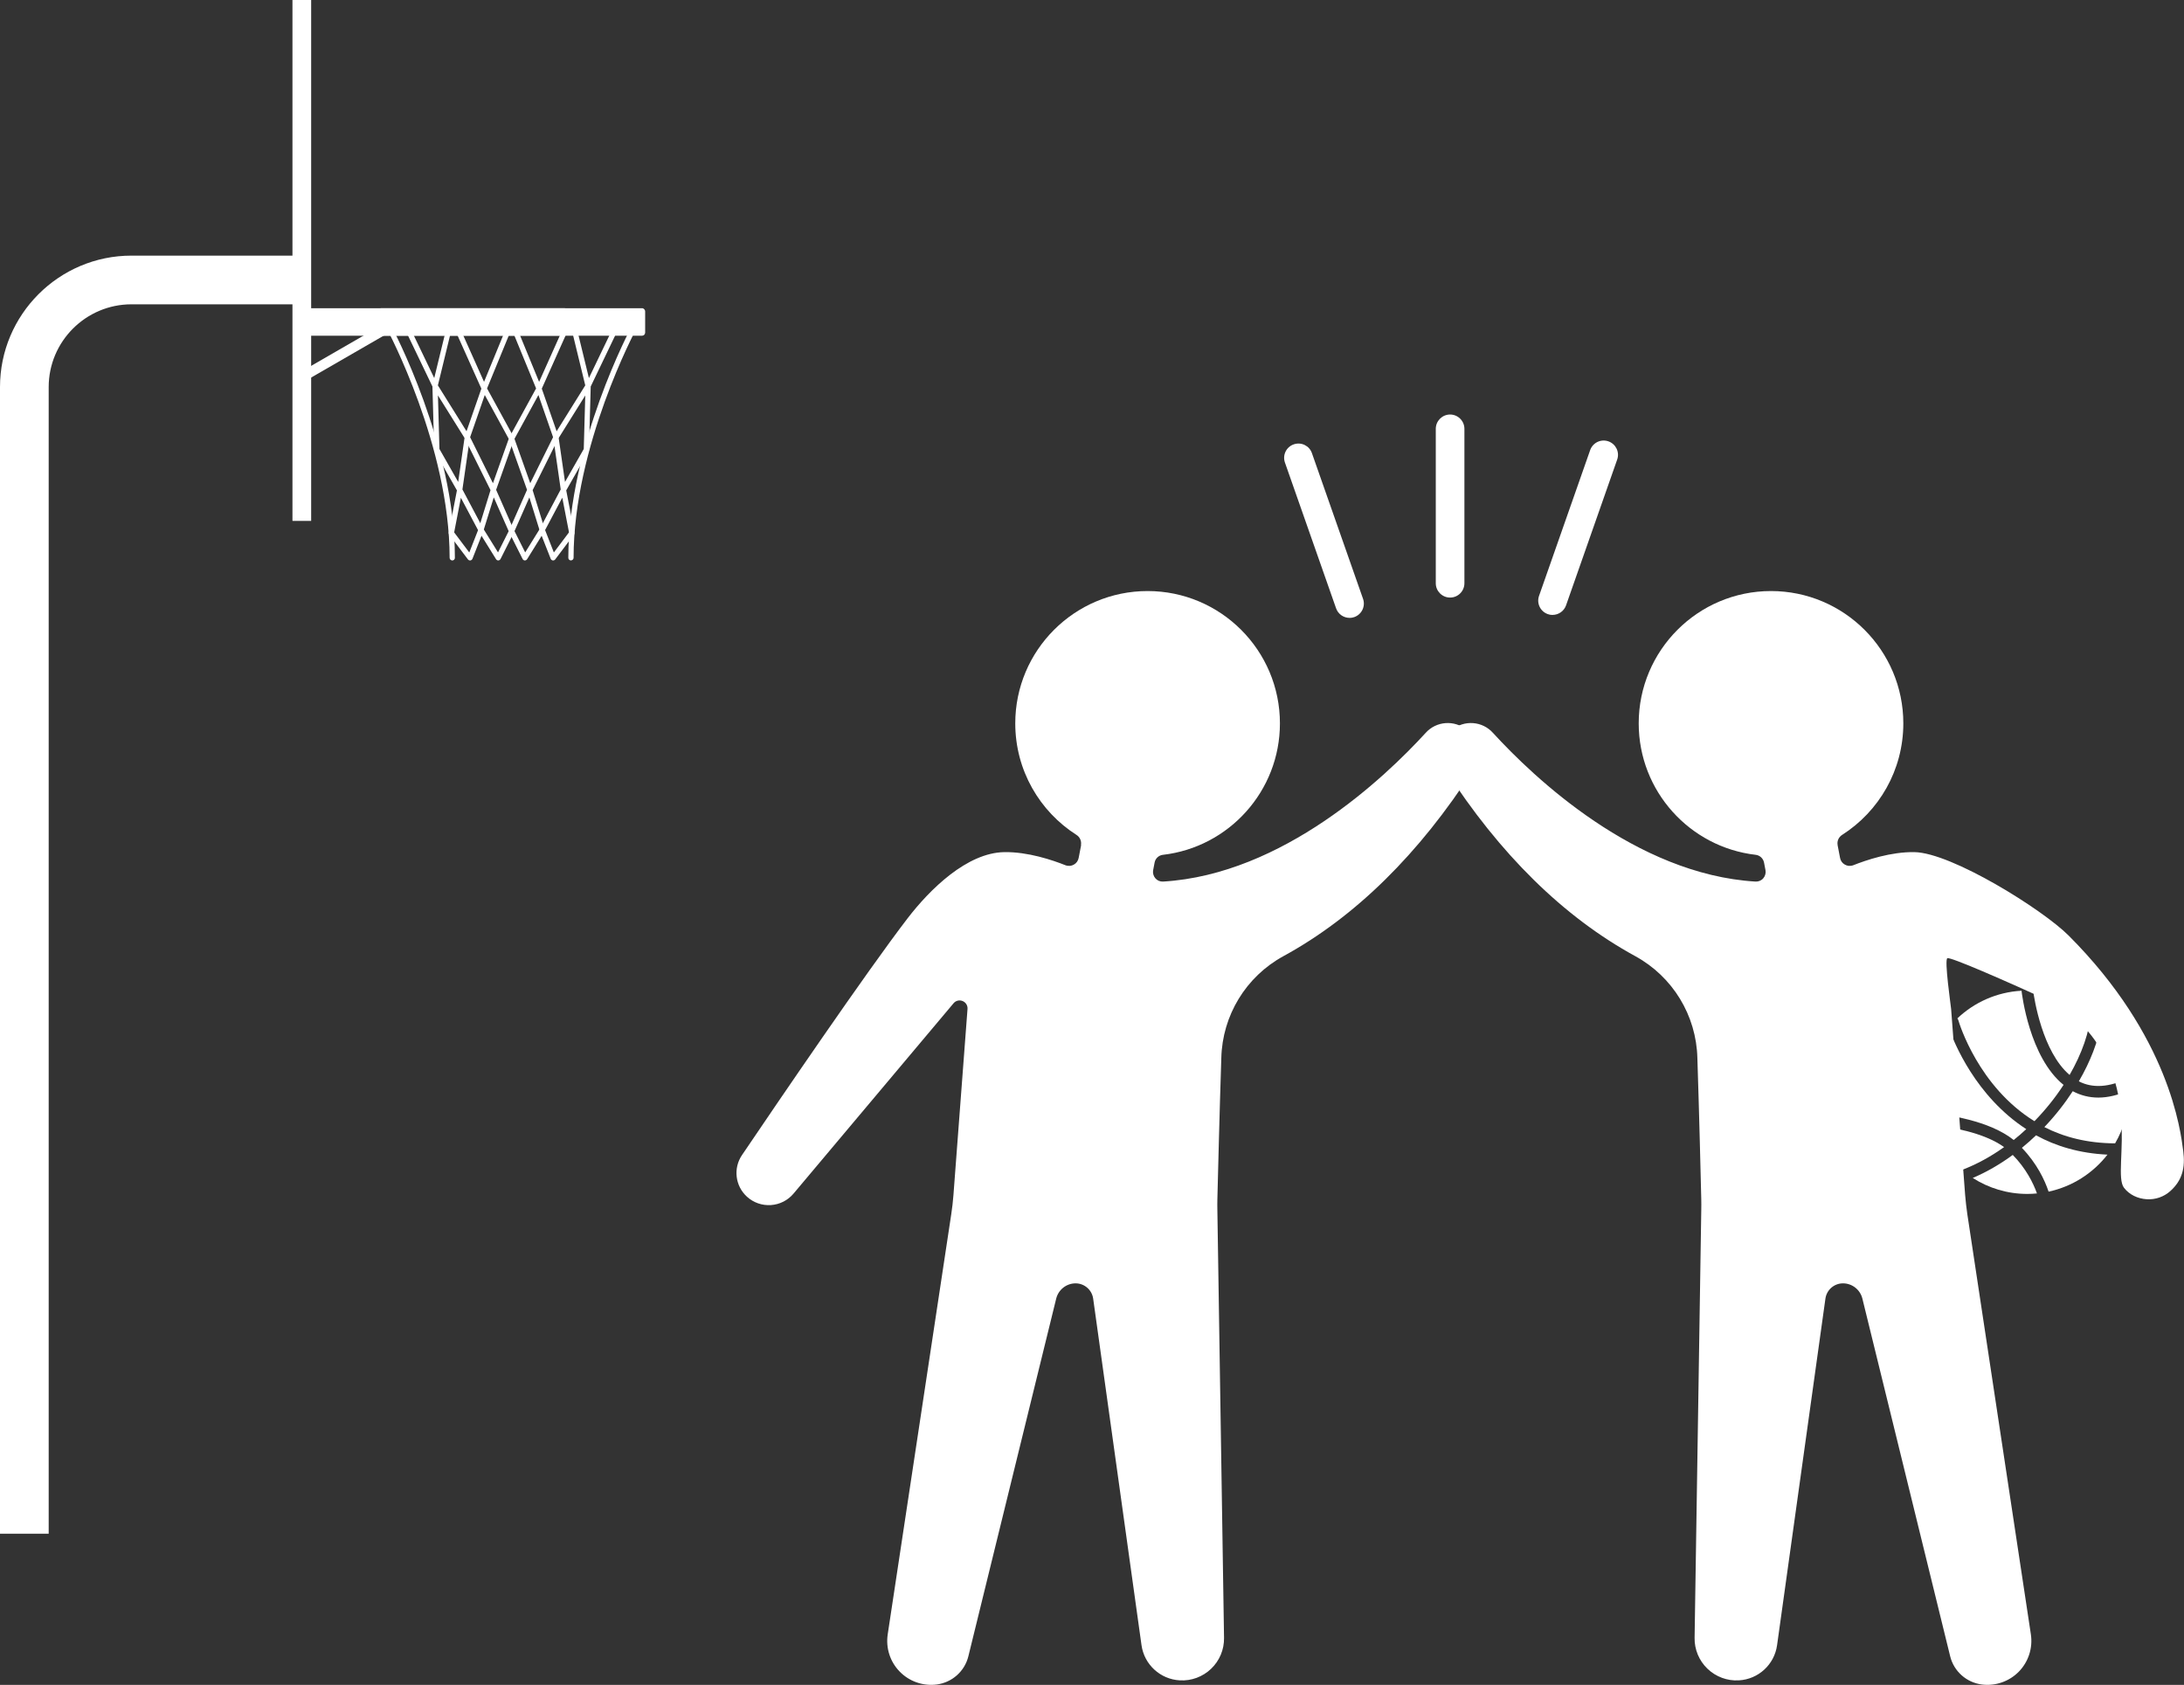 <?xml version="1.0" encoding="UTF-8"?>
<svg xmlns="http://www.w3.org/2000/svg" version="1.1" viewBox="0 0 448.58 346.1">
  <rect x="0" y="0" width="448.58" height="346.1" fill="#333333" stroke="none"/>
  <defs>
    <style>
      .cls-1 {
        fill-rule: evenodd;
      }

      .cls-1, .cls-2 {
        fill: #fff;
      }
    </style>
  </defs>
  <!-- Generator: Adobe Illustrator 28.7.8, SVG Export Plug-In . SVG Version: 1.2.0 Build 200)  -->
  <g>
    <g id="_レイヤー_1" data-name="レイヤー_1">
      <path class="cls-1" d="M222.02,173.6c.15-.83-.21-1.65-.92-2.1-7.56-4.82-12.57-13.28-12.57-22.91,0-15,12.18-27.18,27.18-27.18s27.18,12.18,27.18,27.18c0,13.93-10.5,25.43-24.01,27-.87.09-1.57.74-1.73,1.59-.1.48-.2,1.03-.3,1.57-.11.59.06,1.2.45,1.66.39.46.97.71,1.58.68,24.66-1.48,45.6-21.43,53.93-30.53,2.18-2.45,5.92-2.73,8.44-.63.06.04.11.09.17.13,2.36,1.96,2.89,5.37,1.24,7.96-11.16,17.38-24.3,30.34-39.07,38.4-7.68,4.2-12.53,12.17-12.74,20.92-.37,11.24-.71,25.15-.81,29.06-.01.71-.02,1.42,0,2.12.13,8.47,1.02,65.31,1.37,87.92.04,2.39-.92,4.69-2.64,6.34-1.73,1.66-4.06,2.53-6.45,2.39h0c-4.01-.22-7.3-3.25-7.86-7.22-2.34-16.74-8.27-59.28-9.93-71.19-.25-1.8-1.8-3.14-3.61-3.14h0c-1.88,0-3.52,1.29-3.98,3.12-3.03,12.36-14.23,57.99-18.04,73.47-.76,3.12-3.38,5.43-6.56,5.82h0c-2.8.34-5.6-.65-7.56-2.67-1.97-2.02-2.87-4.85-2.45-7.64,3.57-23.63,11.43-75.58,13.05-86.3.2-1.31.35-2.62.45-3.94.5-6.64,2.14-28.29,2.89-38.22.06-.7-.35-1.37-1.01-1.63-.65-.27-1.41-.09-1.86.46-7.24,8.6-24.65,29.32-32.87,39.1-1.16,1.38-2.83,2.23-4.64,2.35-1.8.12-3.57-.49-4.91-1.71h0c-2.43-2.2-2.87-5.85-1.03-8.56,7.35-10.87,25.48-37.51,34.01-48.63,4.6-5.99,12.22-13.48,19.87-13.6,4.82-.08,9.87,1.62,12.65,2.73.56.18,1.16.12,1.66-.18.51-.29.85-.79.96-1.36.18-.9.36-1.88.51-2.65Z"/>
      <path class="cls-1" d="M377.44,173.6c-.16-.83.21-1.65.92-2.1,7.56-4.82,12.57-13.28,12.57-22.91,0-15-12.18-27.18-27.18-27.18s-27.17,12.18-27.17,27.18c0,13.93,10.5,25.43,24.01,27,.86.09,1.56.74,1.73,1.59.1.48.2,1.03.3,1.57.11.59-.06,1.2-.45,1.66-.39.46-.98.71-1.58.68-24.66-1.48-45.6-21.43-53.93-30.53-2.18-2.45-5.92-2.73-8.44-.63-.06.04-.12.09-.17.13-2.35,1.96-2.88,5.37-1.23,7.96,11.16,17.38,24.3,30.34,39.07,38.4,7.67,4.2,12.53,12.17,12.74,20.92.37,11.24.71,25.15.8,29.06.01.71.02,1.42,0,2.12-.13,8.47-1.02,65.31-1.37,87.92-.04,2.39.92,4.69,2.64,6.34,1.73,1.66,4.06,2.53,6.45,2.39h0c4.01-.22,7.3-3.25,7.85-7.22,2.34-16.74,8.27-59.28,9.93-71.19.25-1.8,1.79-3.14,3.61-3.14h0c1.88,0,3.52,1.29,3.98,3.12,3.03,12.36,14.23,57.99,18.03,73.47.76,3.12,3.38,5.43,6.56,5.82h0c2.8.34,5.6-.65,7.57-2.67,1.96-2.02,2.87-4.85,2.45-7.64-3.57-23.63-11.43-75.58-13.05-86.3-.19-1.31-.34-2.62-.45-3.94-.5-6.64-2.14-28.29-2.88-38.22-.06-.7-1.43-10.16-.77-10.43.65-.27,10.88,4.15,23.32,9.85,18.45,13.71,10.18,33.71,12.96,37.31,1.1,1.43,2.83,2.23,4.64,2.35,1.8.12,3.57-.49,4.91-1.71h0c2.43-2.2,3.05-4.78,2.62-8.16-.54-4.19-2.83-23.58-23.56-44.31-5.34-5.34-24.01-17-31.66-17.12-4.82-.08-9.87,1.62-12.65,2.73-.56.18-1.16.12-1.66-.18-.51-.29-.86-.79-.96-1.36-.18-.9-.36-1.88-.51-2.65Z"/>
      <path class="cls-2" d="M297.84,122.75c-1.62,0-2.94-1.32-2.94-2.94v-31.72c0-1.62,1.32-2.94,2.94-2.94s2.94,1.32,2.94,2.94v31.72c0,1.62-1.32,2.94-2.94,2.94Z"/>
      <path class="cls-2" d="M318.88,126.32c-.32,0-.65-.05-.97-.17-1.53-.54-2.34-2.21-1.8-3.75l10.5-29.94c.54-1.53,2.21-2.34,3.75-1.8,1.53.54,2.34,2.21,1.8,3.74l-10.5,29.94c-.42,1.21-1.56,1.97-2.77,1.97Z"/>
      <path class="cls-2" d="M277.19,126.92c-1.21,0-2.35-.76-2.77-1.97l-10.5-29.93c-.54-1.53.27-3.21,1.8-3.74,1.53-.54,3.21.27,3.74,1.8l10.5,29.93c.54,1.53-.27,3.21-1.8,3.75-.32.11-.65.17-.97.17Z"/>
      <g>
        <path class="cls-2" d="M396.62,231.06c1.24,3.65,3.44,6.84,6.33,9.27,3.08-1.16,5.99-2.78,8.68-4.7-4.22-3.04-11.13-4.17-15.01-4.57Z"/>
        <path class="cls-2" d="M425.08,220.81c2.53-4.39,4.09-8.84,4.39-12.74-3.29-2.65-7.39-4.3-11.87-4.55.21,1.58,1.86,12.49,7.48,17.29Z"/>
        <path class="cls-2" d="M405.19,241.97c3.24,2.07,7.08,3.28,11.21,3.28.67,0,1.33-.04,1.98-.1-.78-2.18-2.27-5.15-4.97-7.91-2.56,1.88-5.31,3.49-8.22,4.73Z"/>
        <path class="cls-2" d="M400.25,211.1c-2.96,3.61-4.74,8.22-4.74,13.25,0,1.46.15,2.88.44,4.25,3.98.34,12.62,1.55,17.65,5.57.89-.71,1.75-1.45,2.58-2.23-10.36-6.73-14.84-17.74-15.92-20.84Z"/>
        <path class="cls-2" d="M437.27,223.98c-2.21.97-4.31,1.48-6.28,1.48-1.87,0-3.62-.44-5.26-1.31-1.66,2.55-3.62,5.05-5.83,7.37,3.98,2.04,8.8,3.32,14.53,3.34,1.8-3.09,2.86-6.68,2.86-10.51,0-.12-.02-.24-.02-.37Z"/>
        <path class="cls-2" d="M402.04,209.2c.08.11.15.23.19.37.22.76,4.16,13.65,15.63,20.74,2.28-2.34,4.3-4.86,5.98-7.46-7.01-5.66-8.55-18.67-8.62-19.27,0-.03,0-.05,0-.07-5.1.28-9.71,2.38-13.19,5.68Z"/>
        <path class="cls-2" d="M437.07,221.48c-.6-4.4-2.58-8.36-5.48-11.44-.62,3.81-2.22,7.98-4.61,12.08,2.83,1.47,6.23,1.24,10.1-.64Z"/>
        <path class="cls-2" d="M415.29,235.79c3.06,3.19,4.68,6.59,5.48,8.99,4.88-1.04,9.13-3.8,12.09-7.6-5.75-.27-10.63-1.75-14.67-3.97-.94.89-1.9,1.76-2.91,2.58Z"/>
      </g>
      <g>
        <g>
          <path class="cls-2" d="M117.27,115.12c-.3,0-.54-.24-.54-.54,0-23.2,12.87-47.28,13-47.52.14-.26.47-.36.73-.22.26.14.36.47.22.73-.13.24-12.87,24.08-12.87,47,0,.3-.24.54-.54.54Z"/>
          <path class="cls-2" d="M107.82,115.12s-.02,0-.02,0c-.2,0-.37-.12-.46-.3l-2.74-5.45c-.07-.14-.08-.31-.01-.46l3.66-8.29-3.67-10.34c-.05-.15-.04-.31.03-.44l5.5-10.05-5.52-13.44c-.11-.28.02-.59.29-.71.28-.11.59.02.71.29l5.14,12.51,5.61-12.53c.12-.27.44-.39.71-.27.27.12.39.44.27.71l-6.04,13.48,3.42,9.83c.05.14.04.29-.03.42l-5.27,10.6,2.48,8.02c.05.15.03.31-.06.44l-3.55,5.72c-.1.16-.27.26-.46.26ZM105.68,109.11l2.19,4.36,2.91-4.69-2.05-6.61-3.06,6.94ZM105.67,90.14l3.24,9.12,4.69-9.45-3.01-8.67-4.92,9Z"/>
          <path class="cls-2" d="M113.61,115.12s-.05,0-.07,0c-.19-.03-.36-.16-.43-.34l-2.25-5.72c-.06-.15-.05-.31.03-.45l4.28-8.07-1.53-10.62c-.02-.13,0-.26.08-.36l6.49-10.4-3.14-12.9c-.07-.29.11-.58.4-.65.29-.07.58.11.65.4l2.84,11.65,5.64-11.75c.13-.27.45-.38.72-.25.27.13.38.45.25.72l-6.24,13.01-.36,13.01c0,.09-.03.18-.07.25l-4.6,8.08,1.68,8.66c.03.15,0,.31-.1.43l-3.84,5.09c-.1.14-.26.21-.43.21ZM111.96,108.89l1.8,4.59,3.11-4.13-1.38-7.12-3.53,6.65ZM114.75,89.96l1.3,9.04,3.85-6.77.31-11-5.46,8.74Z"/>
          <path class="cls-2" d="M92.89,115.12c-.3,0-.54-.24-.54-.54,0-22.92-12.74-46.77-12.87-47-.14-.26-.04-.59.22-.73.26-.14.59-.04.73.22.13.24,13,24.32,13,47.52,0,.3-.24.54-.54.54Z"/>
          <path class="cls-2" d="M102.34,115.12c-.19,0-.36-.1-.46-.26l-3.55-5.72c-.08-.13-.1-.3-.06-.44l2.48-8.02-5.27-10.6c-.06-.13-.07-.28-.03-.42l3.42-9.83-6.04-13.48c-.12-.27,0-.59.27-.71.27-.12.59,0,.71.27l5.61,12.53,5.14-12.51c.11-.28.43-.41.71-.29.28.11.41.43.29.71l-5.52,13.44,5.5,10.05c.07.13.09.29.03.44l-3.67,10.34,3.66,8.29c.07.15.06.32-.01.46l-2.74,5.45c-.09.17-.26.29-.46.3,0,0-.02,0-.02,0ZM99.38,108.78l2.91,4.69,2.19-4.36-3.06-6.94-2.05,6.61ZM96.56,89.81l4.69,9.45,3.24-9.12-4.92-9-3.01,8.67Z"/>
          <path class="cls-2" d="M96.54,115.12c-.17,0-.33-.08-.43-.21l-3.84-5.09c-.09-.12-.13-.28-.1-.43l1.68-8.66-4.6-8.08c-.04-.08-.07-.16-.07-.25l-.36-13.01-6.24-13.01c-.13-.27-.02-.59.25-.72.27-.13.59-.02.72.25l5.64,11.75,2.84-11.65c.07-.29.36-.47.65-.4.29.07.47.36.4.65l-3.14,12.9,6.49,10.4c.07.11.09.24.08.36l-1.53,10.62,4.28,8.07c.07.14.08.3.03.45l-2.25,5.72c-.07.18-.24.31-.43.34-.02,0-.05,0-.07,0ZM93.28,109.36l3.11,4.13,1.8-4.59-3.53-6.65-1.38,7.12ZM90.26,92.23l3.85,6.77,1.3-9.04-5.46-8.74.31,11Z"/>
          <rect class="cls-2" x="77.65" y="63.31" width="54.86" height="5.65" rx=".63" ry=".63"/>
        </g>
        <rect class="cls-2" x="60.07" width="3.84" height="107" transform="translate(123.98 107) rotate(180)"/>
        <rect class="cls-2" x="61.69" y="63.31" width="54.86" height="5.65" rx=".63" ry=".63"/>
        <rect class="cls-2" x="60.35" y="71.55" width="20.16" height="2.08" rx=".23" ry=".23" transform="translate(-26.86 44.94) rotate(-30)"/>
        <path class="cls-2" d="M10,315.05H0V79.51c0-14.89,12.11-27,27-27h34.21v10H27c-9.37,0-17,7.63-17,17v235.54Z"/>
      </g>
    </g>
  </g>
</svg>